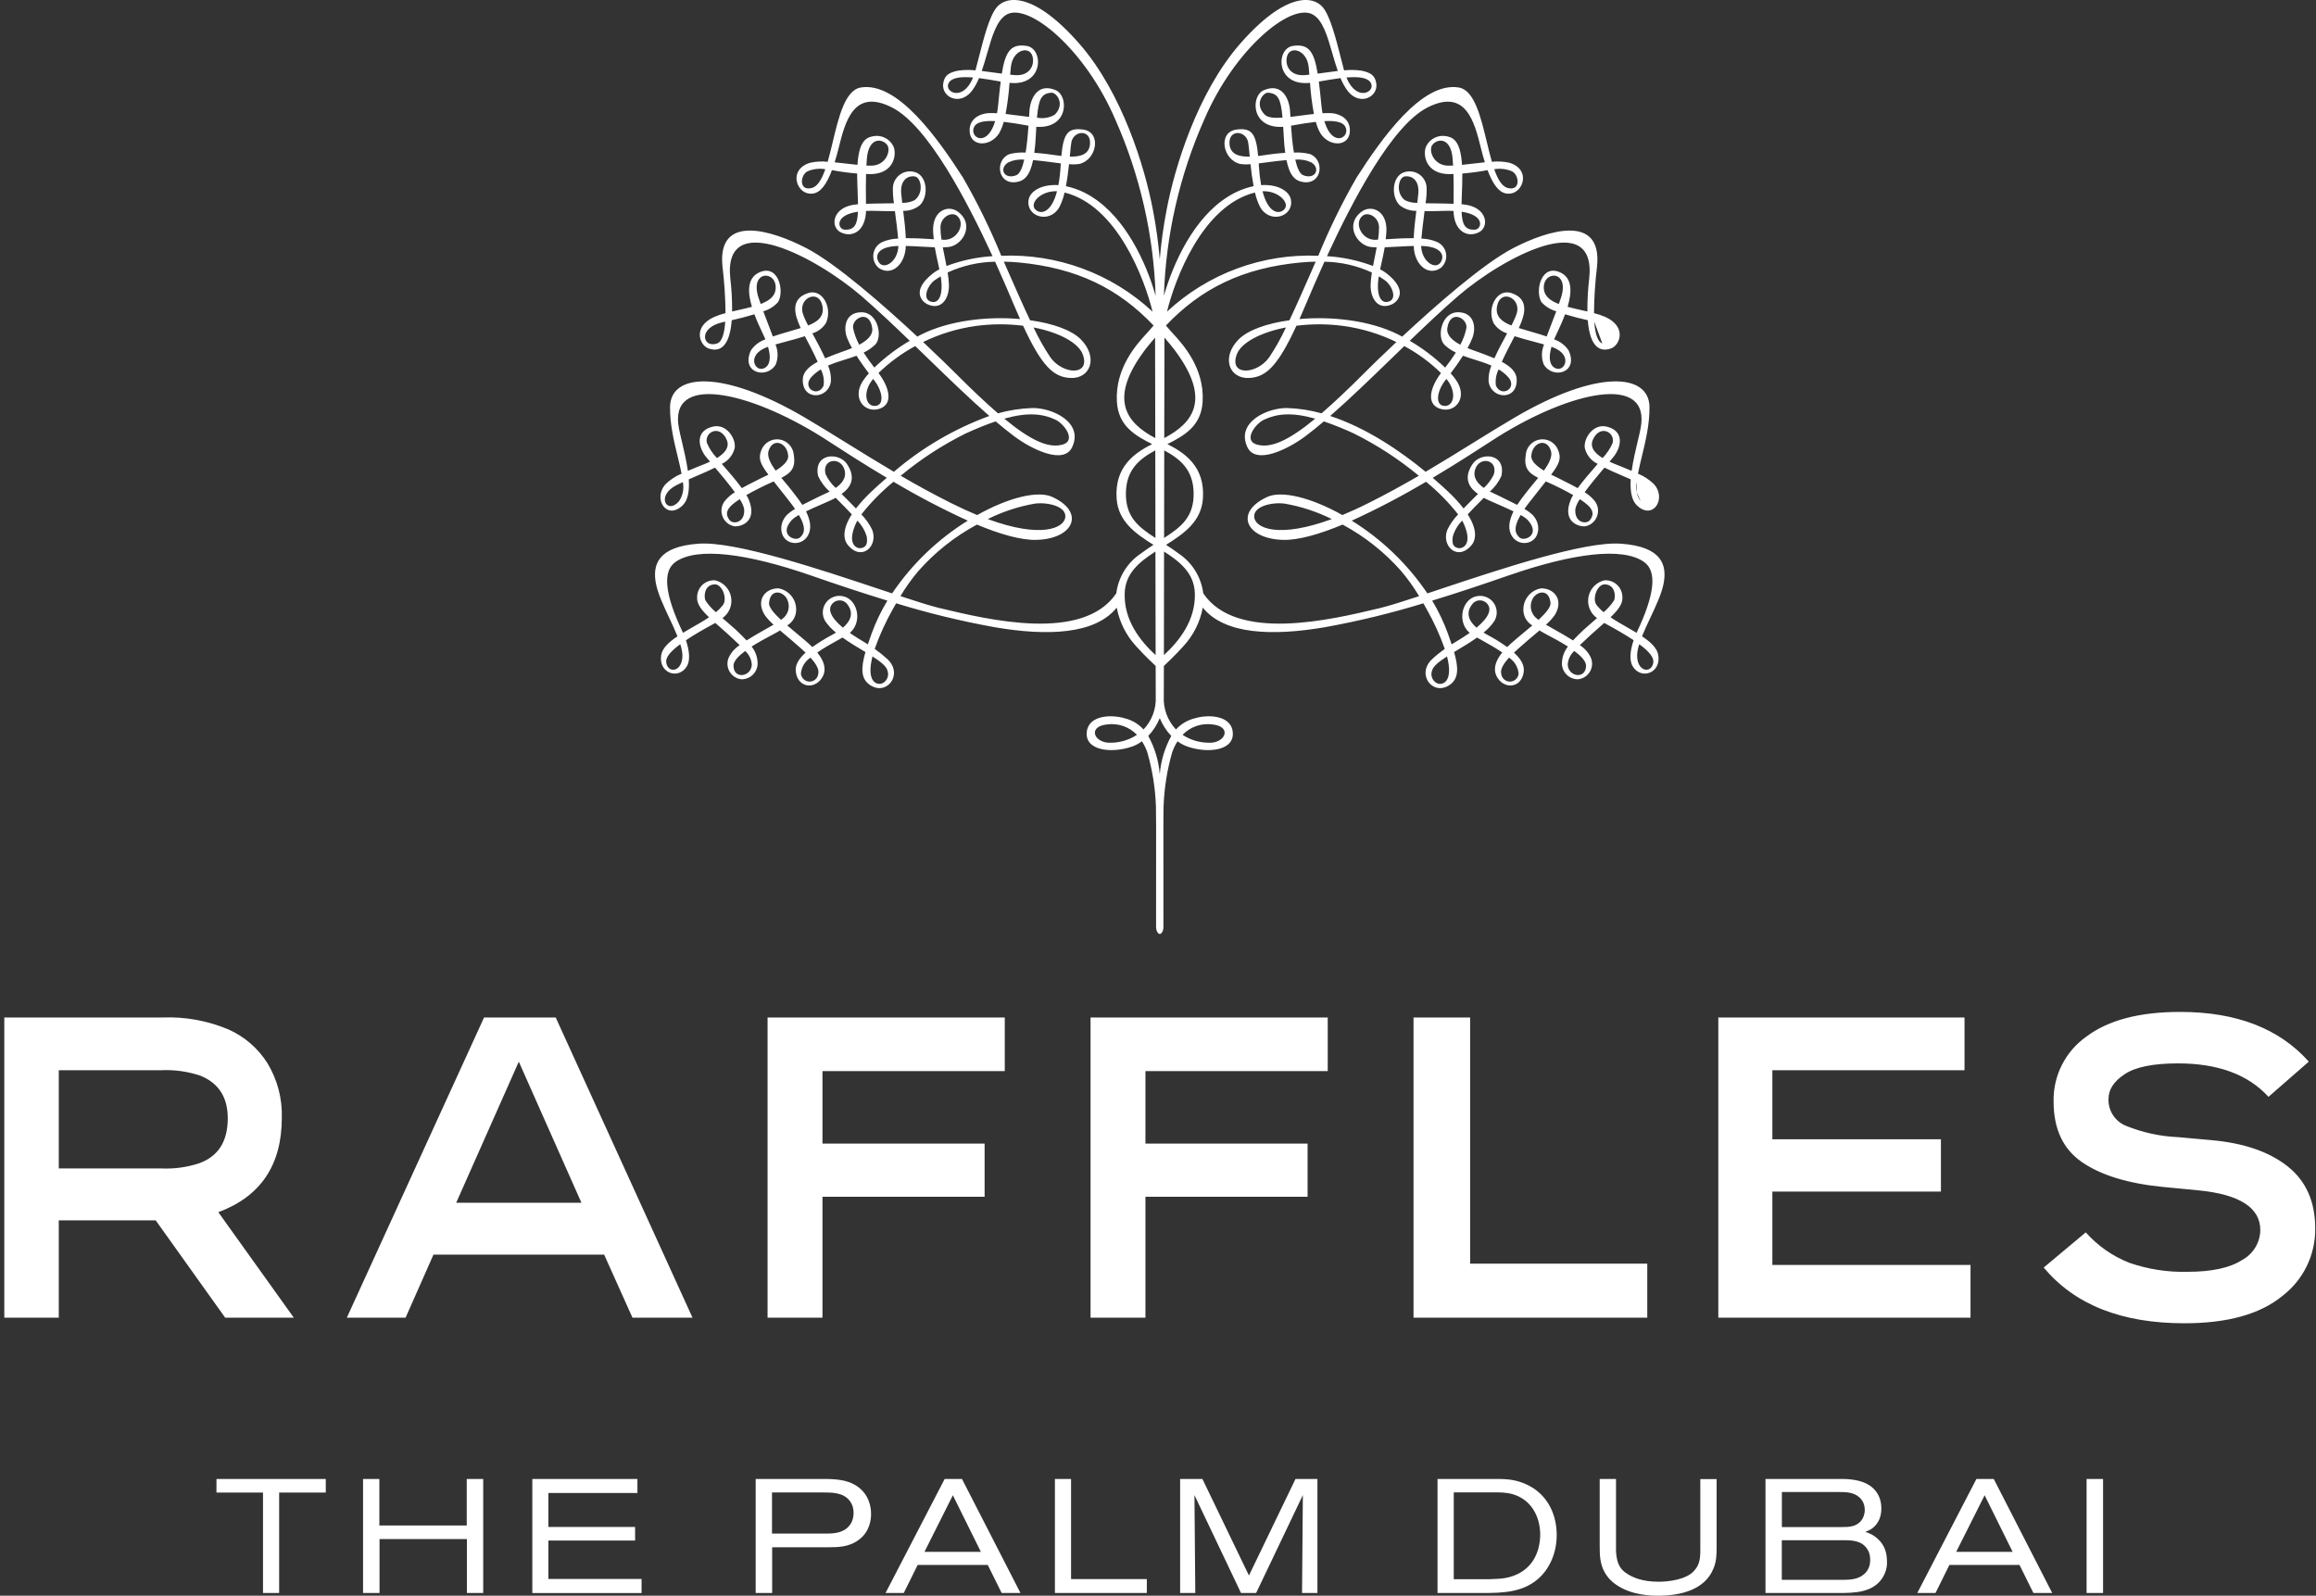 <svg width="119" height="82" viewBox="0 0 119 82" fill="none" xmlns="http://www.w3.org/2000/svg">
<rect x="0" y="0" width="119" height="82" fill="#333333" stroke="none"/>
<g clip-path="url(#clip0_70466_21012)">
<path fill-rule="evenodd" clip-rule="evenodd" d="M73.947 30.291C77.059 29.253 81.392 27.808 83.274 27.938C85.44 28.089 85.649 29.071 85.481 29.976C85.384 30.496 85.086 31.131 84.793 31.754C84.641 32.078 84.49 32.399 84.37 32.698C84.813 32.993 85.15 33.303 85.208 33.677C85.349 34.599 84.314 34.944 83.891 34.241C83.701 33.926 83.765 33.409 83.939 32.9C83.56 32.647 83.067 32.356 82.428 32.012C82.37 32.063 82.311 32.115 82.25 32.168C82.087 32.311 81.917 32.459 81.746 32.617C81.717 32.644 81.689 32.67 81.661 32.696C81.476 32.868 81.315 33.017 81.173 33.154C81.411 33.304 81.603 33.516 81.728 33.769C81.782 33.885 81.808 34.013 81.803 34.141C81.797 34.269 81.762 34.394 81.698 34.506C81.635 34.617 81.545 34.712 81.438 34.782C81.33 34.851 81.207 34.894 81.08 34.906C80.871 34.908 80.67 34.83 80.517 34.688C80.363 34.547 80.27 34.352 80.255 34.143C80.246 33.81 80.355 33.485 80.563 33.225C80.197 32.992 79.8 32.782 79.52 32.633C79.37 32.554 79.254 32.492 79.195 32.455C79.18 32.445 79.167 32.436 79.154 32.427C79.138 32.416 79.122 32.405 79.106 32.393C78.988 32.495 78.867 32.596 78.752 32.693C78.571 32.844 78.404 32.985 78.28 33.1C78.268 33.11 78.255 33.121 78.242 33.132C78.134 33.225 77.965 33.37 77.792 33.536C78.308 34.009 78.329 34.341 78.28 34.6C78.126 35.387 77.236 35.429 76.895 34.743C76.698 34.334 76.879 33.91 77.189 33.531C76.867 33.306 76.501 33.102 76.188 32.928C76.083 32.869 75.983 32.814 75.894 32.762C75.556 33.003 75.184 33.226 74.836 33.434C74.795 33.458 74.754 33.483 74.714 33.507C74.938 34.292 74.965 34.863 74.497 35.189C73.629 35.8 72.738 34.647 73.596 33.862C73.797 33.675 74.011 33.503 74.235 33.345C73.983 32.633 73.669 31.944 73.296 31.288C73.244 31.192 73.19 31.097 73.135 31.003C71.478 31.511 69.793 31.92 68.088 32.229C65.37 32.695 62.913 32.607 61.801 31.224C61.663 31.961 61.322 32.643 60.816 33.195C60.373 33.682 60.007 34.032 59.802 34.222C59.799 35.193 59.798 35.789 59.798 35.789C59.782 36.1 59.829 36.41 59.936 36.702C60.044 36.994 60.21 37.261 60.424 37.486C60.682 37.201 61.021 37.001 61.395 36.911C62.014 36.717 63.231 36.724 63.338 37.595C63.461 38.575 62.081 38.729 61.025 38.369C60.838 38.304 60.663 38.211 60.504 38.093C60.391 38.268 60.3 38.456 60.231 38.653C59.97 39.556 59.821 40.487 59.787 41.427L59.787 41.445C59.78 41.676 59.77 42.037 59.779 47.604C59.781 47.875 59.676 47.977 59.591 48C59.506 47.977 59.4 47.875 59.401 47.604C59.41 42.001 59.4 41.672 59.394 41.441L59.393 41.427C59.359 40.487 59.209 39.556 58.949 38.653C58.88 38.456 58.788 38.269 58.675 38.093C58.517 38.212 58.34 38.305 58.153 38.369C57.101 38.729 55.72 38.575 55.842 37.595C55.948 36.724 57.166 36.717 57.786 36.911C58.16 37 58.499 37.201 58.757 37.486C58.971 37.261 59.137 36.994 59.245 36.702C59.353 36.41 59.4 36.1 59.384 35.789C59.384 35.789 59.382 35.193 59.38 34.222C59.174 34.032 58.807 33.682 58.365 33.195C57.859 32.644 57.518 31.961 57.38 31.224C56.269 32.607 53.809 32.695 51.095 32.229C49.389 31.92 47.704 31.511 46.047 31.003L46.025 31.039C45.977 31.122 45.929 31.205 45.883 31.288C45.511 31.945 45.197 32.633 44.944 33.345C45.169 33.503 45.383 33.676 45.586 33.862C46.446 34.647 45.553 35.8 44.684 35.189C44.215 34.863 44.243 34.292 44.468 33.507C44.438 33.489 44.408 33.471 44.377 33.453C44.02 33.24 43.636 33.01 43.289 32.762C43.207 32.809 43.119 32.858 43.025 32.91C42.704 33.088 42.326 33.299 41.992 33.531C42.302 33.91 42.483 34.335 42.284 34.743C41.947 35.429 41.056 35.387 40.903 34.6C40.853 34.341 40.871 34.009 41.39 33.536C41.227 33.38 41.068 33.243 40.961 33.15C40.939 33.132 40.92 33.115 40.903 33.1C40.782 32.989 40.62 32.853 40.446 32.707C40.326 32.606 40.199 32.5 40.075 32.393L39.986 32.455C39.926 32.493 39.809 32.555 39.657 32.635C39.377 32.783 38.981 32.993 38.619 33.225C38.827 33.485 38.937 33.81 38.927 34.143C38.912 34.352 38.818 34.547 38.664 34.689C38.511 34.831 38.309 34.909 38.1 34.907C37.972 34.894 37.85 34.851 37.743 34.781C37.635 34.711 37.546 34.617 37.483 34.505C37.419 34.394 37.384 34.269 37.378 34.141C37.373 34.013 37.399 33.885 37.453 33.769C37.577 33.517 37.769 33.304 38.007 33.154C37.884 33.035 37.747 32.907 37.592 32.762C37.541 32.716 37.489 32.667 37.435 32.617C37.272 32.467 37.111 32.325 36.955 32.189C36.886 32.129 36.818 32.07 36.752 32.012C36.114 32.357 35.621 32.647 35.244 32.9C35.416 33.409 35.482 33.926 35.291 34.241C34.867 34.944 33.833 34.599 33.971 33.677C34.029 33.303 34.368 32.993 34.81 32.699C34.69 32.398 34.539 32.077 34.387 31.753C34.096 31.13 33.798 30.496 33.7 29.976C33.533 29.071 33.742 28.089 35.907 27.938C37.794 27.808 42.146 29.261 45.258 30.299C45.457 30.366 45.65 30.43 45.838 30.493C46.857 28.986 48.182 27.712 49.726 26.755C48.419 26.158 47.145 25.491 45.909 24.756C45.3 25.254 44.746 25.816 44.259 26.434C44.481 26.663 44.667 26.925 44.809 27.211C45.145 28.022 44.317 28.863 43.587 28.036C43.347 27.766 43.243 27.247 43.767 26.431C43.549 26.195 43.309 25.954 43.078 25.721C43.031 25.674 42.984 25.628 42.938 25.581C42.827 25.65 42.564 25.764 42.254 25.9C41.987 26.016 41.686 26.147 41.415 26.278C41.495 26.438 41.557 26.607 41.599 26.781C41.77 27.56 41.206 28.012 40.676 27.883C40.073 27.736 39.969 26.946 40.426 26.468C40.554 26.347 40.696 26.241 40.85 26.154C40.834 26.132 40.819 26.11 40.804 26.088C40.768 26.036 40.731 25.983 40.687 25.923C40.395 25.543 40.146 25.231 39.935 24.967C39.871 24.886 39.811 24.81 39.754 24.738C39.726 24.751 39.698 24.763 39.67 24.776C39.45 24.875 39.202 24.986 38.928 25.13C38.708 25.241 38.521 25.342 38.352 25.44C38.401 25.522 38.444 25.607 38.481 25.695C38.924 26.806 38.072 27.084 37.721 27.044C37.582 27.016 37.453 26.952 37.347 26.858C37.241 26.765 37.16 26.645 37.114 26.511C37.068 26.377 37.058 26.233 37.084 26.093C37.11 25.954 37.172 25.824 37.264 25.716C37.405 25.55 37.572 25.408 37.759 25.295C37.455 24.878 37.059 24.403 36.742 24.03C36.476 24.165 36.174 24.294 35.859 24.429C35.705 24.495 35.548 24.562 35.39 24.633C35.425 25.192 35.362 25.682 35.089 25.956C34.253 26.781 33.514 25.609 34.212 24.867C34.447 24.643 34.72 24.464 35.02 24.34C34.968 24.069 34.897 23.775 34.821 23.465C34.632 22.689 34.419 21.809 34.428 20.914C34.446 19.182 37.102 18.966 41.338 21.448C42.069 21.877 42.8 22.33 43.551 22.796C44.316 23.269 45.102 23.756 45.93 24.244C47.38 23.002 49.041 22.03 50.834 21.376C49.831 20.5 48.736 19.44 47.637 18.375C47.434 18.178 47.23 17.98 47.027 17.784C46.337 18.156 45.702 18.622 45.139 19.168C45.697 19.907 45.913 20.754 45.205 21C44.476 21.256 43.794 20.534 44.282 19.663C44.387 19.493 44.508 19.333 44.643 19.186C44.449 18.927 44.219 18.608 44.01 18.28C43.811 18.355 43.606 18.419 43.399 18.484C43.111 18.575 42.822 18.666 42.547 18.786C42.654 19.035 42.705 19.304 42.695 19.575C42.595 20.531 41.186 20.621 41.25 19.466C41.272 19.079 41.622 18.802 42.014 18.593C41.809 18.139 41.553 17.65 41.356 17.277C41.056 17.376 40.727 17.463 40.412 17.546C40.215 17.599 40.022 17.65 39.845 17.701C39.985 18.027 39.991 18.395 39.861 18.726C39.405 19.51 38.036 19.164 38.589 17.995C38.769 17.736 39.027 17.541 39.326 17.442C39.315 17.419 39.307 17.398 39.299 17.376C39.295 17.366 39.291 17.355 39.286 17.343C39.257 17.279 39.222 17.203 39.182 17.118C39.06 16.859 38.899 16.517 38.762 16.151C38.377 16.269 37.964 16.373 37.598 16.456C37.48 17.948 36.899 18.09 36.385 17.898C35.958 17.738 35.568 16.798 36.699 16.286C36.887 16.205 37.081 16.14 37.279 16.091C37.271 15.29 37.218 14.489 37.122 13.693C36.841 10.95 39.66 11.832 41.425 12.747C42.958 13.539 45.403 15.688 47.134 17.298C47.166 17.282 47.197 17.265 47.228 17.247C47.263 17.228 47.298 17.209 47.336 17.19C48.789 16.463 50.743 16.247 52.412 16.395C52.351 16.257 52.289 16.116 52.225 15.965C52.179 15.86 52.124 15.731 52.06 15.581C51.843 15.07 51.524 14.319 51.131 13.449C50.288 13.461 49.457 13.65 48.691 14.004C48.729 14.219 48.751 14.435 48.759 14.653C48.767 15.333 48.378 15.971 47.649 15.634C47.426 15.53 46.75 14.974 47.943 14.043C48.044 13.966 48.152 13.898 48.266 13.839C48.242 13.726 48.217 13.611 48.191 13.494C48.136 13.244 48.078 12.984 48.031 12.708C47.815 12.701 47.585 12.688 47.352 12.675C47.076 12.66 46.798 12.644 46.54 12.639C46.539 12.658 46.538 12.678 46.537 12.698C46.536 12.734 46.534 12.77 46.531 12.801C46.432 13.682 45.748 14.195 45.139 13.76C45.039 13.671 44.962 13.559 44.917 13.433C44.871 13.307 44.858 13.172 44.879 13.039C44.899 12.907 44.953 12.782 45.034 12.675C45.116 12.569 45.223 12.485 45.345 12.432C45.599 12.324 45.871 12.266 46.147 12.26C46.117 11.869 46.047 11.344 45.983 10.857L45.982 10.85C45.711 10.855 45.399 10.848 45.031 10.838C44.996 10.837 44.96 10.836 44.924 10.835C44.768 10.832 44.627 10.834 44.495 10.84C44.495 10.849 44.494 10.858 44.494 10.867C44.493 10.911 44.492 10.952 44.489 10.983C44.403 11.931 43.741 12.221 43.184 11.931C42.643 11.648 42.762 10.625 43.988 10.505C44 10.504 44.013 10.503 44.026 10.502C44.046 10.5 44.067 10.498 44.086 10.496C44.084 10.298 44.075 10.078 44.066 9.837C44.061 9.723 44.057 9.604 44.053 9.481C44.043 9.276 44.043 9.091 44.043 8.917C43.608 8.882 43.176 8.824 42.747 8.743C42.321 9.874 41.906 9.983 41.577 9.948C40.895 9.874 40.514 8.686 41.643 8.36C41.934 8.297 42.232 8.282 42.528 8.314C42.618 8 42.7 7.655 42.785 7.304C43.095 6.007 43.424 4.634 44.224 4.497C46.123 4.172 48.212 7.155 49.476 9.12C50.222 10.415 50.88 11.759 51.447 13.143C52.867 13.083 54.286 13.306 55.62 13.799C56.955 14.291 58.178 15.044 59.22 16.014C58.812 14.344 57.401 10.56 54.699 9.894C54.642 10.155 54.552 10.408 54.43 10.646C53.932 11.526 52.69 11.131 52.854 10.253C52.937 9.816 53.532 9.457 54.382 9.513C54.44 9.2 54.477 8.883 54.494 8.565C54.496 8.524 54.499 8.487 54.502 8.451C54.503 8.433 54.505 8.414 54.506 8.396C54.37 8.379 54.228 8.361 54.083 8.342C53.754 8.299 53.408 8.253 53.083 8.226C52.912 9.055 52.617 9.313 52.179 9.362C51.229 9.463 51.117 8.185 51.887 7.912C52.153 7.85 52.426 7.825 52.698 7.84C52.773 7.388 52.817 6.884 52.847 6.459C52.362 6.369 51.939 6.303 51.572 6.261C51.519 6.469 51.439 6.668 51.333 6.855C50.864 7.591 49.769 7.551 49.822 6.638C49.865 5.941 50.598 5.819 50.794 5.813C50.93 5.807 51.078 5.811 51.227 5.819C51.254 5.683 51.273 5.538 51.289 5.375C51.333 4.923 51.373 4.531 51.416 4.193C51.04 4.125 50.659 4.058 50.303 4.014C50.209 4.251 50.084 4.474 49.932 4.678C49.312 5.466 48.355 4.983 48.465 4.285C48.526 3.887 48.735 3.731 49.224 3.631C49.521 3.588 49.822 3.582 50.12 3.616C50.175 3.41 50.232 3.19 50.289 2.966C50.547 1.958 50.831 0.847 51.203 0.387C51.696 -0.226 53.12 -0.429 55.461 2.249C57.666 4.773 58.83 8.618 59.241 10.798C59.402 11.634 59.519 12.479 59.591 13.327C59.662 12.478 59.778 11.634 59.94 10.798C60.35 8.618 61.515 4.773 63.719 2.249C66.061 -0.429 67.486 -0.226 67.98 0.387C68.351 0.849 68.637 1.965 68.895 2.976C68.952 3.197 69.007 3.413 69.061 3.616C69.359 3.582 69.659 3.588 69.955 3.631C70.446 3.731 70.654 3.887 70.716 4.285C70.824 4.983 69.869 5.466 69.249 4.678C69.098 4.473 68.973 4.25 68.878 4.014C68.521 4.058 68.14 4.125 67.764 4.193C67.808 4.531 67.848 4.923 67.892 5.375C67.906 5.524 67.926 5.672 67.954 5.819C68.105 5.811 68.249 5.807 68.387 5.813C68.584 5.819 69.315 5.941 69.359 6.638C69.413 7.551 68.317 7.591 67.848 6.855C67.742 6.669 67.661 6.47 67.609 6.263C67.244 6.303 66.819 6.369 66.334 6.459C66.363 6.883 66.407 7.388 66.483 7.84C66.755 7.825 67.028 7.849 67.293 7.912C68.066 8.185 67.954 9.463 67.002 9.362C66.565 9.313 66.267 9.055 66.101 8.226C65.771 8.253 65.421 8.299 65.089 8.343C64.947 8.361 64.808 8.379 64.675 8.396C64.679 8.452 64.683 8.503 64.686 8.565C64.705 8.883 64.743 9.199 64.799 9.513C65.651 9.457 66.244 9.816 66.328 10.253C66.493 11.131 65.251 11.526 64.751 10.646C64.629 10.408 64.539 10.155 64.483 9.894C61.781 10.56 60.368 14.344 59.963 16.014C61.005 15.044 62.228 14.291 63.563 13.798C64.897 13.305 66.316 13.083 67.736 13.143C68.303 11.76 68.96 10.416 69.706 9.12C70.969 7.155 73.054 4.172 74.96 4.497C75.754 4.634 76.083 6 76.395 7.294C76.48 7.648 76.564 7.997 76.656 8.314C76.951 8.282 77.248 8.298 77.538 8.36C78.669 8.686 78.284 9.874 77.604 9.948C77.275 9.983 76.86 9.874 76.433 8.743C76.004 8.824 75.572 8.883 75.137 8.917C75.139 9.092 75.137 9.276 75.13 9.481C75.126 9.572 75.123 9.66 75.12 9.745C75.109 10.023 75.099 10.274 75.096 10.496C75.114 10.498 75.136 10.5 75.157 10.502C75.169 10.503 75.181 10.504 75.193 10.505C76.42 10.625 76.54 11.648 75.999 11.931C75.44 12.221 74.778 11.931 74.692 10.983C74.689 10.957 74.689 10.924 74.688 10.888C74.687 10.872 74.687 10.856 74.686 10.84C74.555 10.834 74.413 10.832 74.257 10.835L74.17 10.838C73.793 10.847 73.474 10.856 73.196 10.85C73.185 10.941 73.173 11.034 73.162 11.127C73.11 11.532 73.059 11.941 73.034 12.26C73.309 12.267 73.581 12.325 73.834 12.432C73.957 12.485 74.064 12.569 74.146 12.675C74.228 12.781 74.281 12.906 74.302 13.039C74.323 13.172 74.309 13.307 74.263 13.433C74.218 13.559 74.141 13.672 74.04 13.76C73.432 14.195 72.749 13.682 72.65 12.801C72.644 12.747 72.642 12.693 72.642 12.639C72.383 12.644 72.103 12.66 71.826 12.675C71.594 12.688 71.364 12.701 71.149 12.708C71.101 12.993 71.041 13.261 70.984 13.518C70.96 13.627 70.936 13.733 70.913 13.839C71.028 13.897 71.136 13.965 71.239 14.043C72.43 14.974 71.755 15.53 71.532 15.634C70.804 15.971 70.415 15.333 70.424 14.653C70.43 14.435 70.452 14.218 70.49 14.004C69.725 13.65 68.894 13.461 68.052 13.449C67.655 14.325 67.333 15.081 67.116 15.591C67.054 15.737 67.001 15.862 66.956 15.965C66.905 16.088 66.853 16.204 66.803 16.318C66.791 16.344 66.78 16.37 66.769 16.395C68.439 16.247 70.392 16.464 71.845 17.19C71.884 17.21 71.921 17.23 71.958 17.25C71.987 17.267 72.017 17.283 72.046 17.298C73.78 15.688 76.223 13.539 77.757 12.747C79.52 11.832 82.339 10.95 82.059 13.693C81.962 14.489 81.91 15.29 81.902 16.091C82.1 16.14 82.294 16.205 82.482 16.286C83.612 16.798 83.224 17.738 82.795 17.898C82.284 18.09 81.702 17.948 81.582 16.456C81.216 16.373 80.803 16.269 80.417 16.151C80.282 16.512 80.125 16.849 80.005 17.107C79.963 17.196 79.926 17.276 79.896 17.343C79.887 17.363 79.88 17.382 79.873 17.4C79.867 17.414 79.862 17.427 79.856 17.442C80.154 17.542 80.412 17.736 80.591 17.995C81.145 19.164 79.777 19.51 79.32 18.726C79.19 18.395 79.197 18.027 79.337 17.701C79.16 17.65 78.968 17.599 78.771 17.547C78.455 17.463 78.126 17.376 77.824 17.277L77.795 17.331C77.603 17.698 77.361 18.16 77.165 18.593C77.558 18.802 77.907 19.079 77.929 19.466C77.995 20.621 76.588 20.531 76.484 19.575C76.476 19.304 76.527 19.035 76.632 18.786C76.359 18.666 76.069 18.575 75.781 18.484C75.575 18.419 75.37 18.355 75.172 18.28C74.962 18.608 74.733 18.927 74.537 19.186C74.674 19.331 74.796 19.491 74.899 19.663C75.388 20.534 74.705 21.256 73.977 21C73.268 20.754 73.485 19.907 74.04 19.17C73.479 18.622 72.844 18.155 72.154 17.784C71.968 17.964 71.782 18.144 71.596 18.325C70.481 19.406 69.366 20.487 68.347 21.376C70.216 21.986 71.968 23.188 73.251 24.244C74.079 23.756 74.864 23.27 75.628 22.796C76.379 22.33 77.11 21.877 77.841 21.448C82.079 18.966 84.735 19.182 84.753 20.914C84.762 21.806 84.549 22.684 84.361 23.459C84.285 23.771 84.214 24.067 84.162 24.34C84.462 24.464 84.736 24.642 84.971 24.867C85.665 25.609 84.927 26.781 84.092 25.956C83.819 25.682 83.757 25.192 83.789 24.633C83.626 24.56 83.463 24.49 83.303 24.421C82.995 24.289 82.7 24.162 82.44 24.03C82.123 24.403 81.726 24.878 81.421 25.295C81.608 25.407 81.775 25.549 81.916 25.716C82.008 25.824 82.07 25.954 82.097 26.093C82.123 26.233 82.113 26.376 82.067 26.51C82.021 26.645 81.941 26.764 81.835 26.858C81.728 26.952 81.6 27.016 81.461 27.044C81.109 27.084 80.255 26.806 80.702 25.695C80.737 25.606 80.78 25.521 80.831 25.44C80.659 25.342 80.474 25.242 80.255 25.13C79.972 24.981 79.714 24.867 79.486 24.765C79.466 24.756 79.446 24.747 79.426 24.739C79.358 24.824 79.286 24.916 79.208 25.014C79.006 25.267 78.769 25.566 78.494 25.923C78.457 25.971 78.427 26.015 78.397 26.057C78.375 26.09 78.352 26.122 78.329 26.155C78.483 26.241 78.626 26.346 78.755 26.468C79.212 26.947 79.108 27.736 78.505 27.883C77.976 28.012 77.412 27.56 77.582 26.781C77.624 26.606 77.686 26.438 77.767 26.278C77.497 26.148 77.196 26.017 76.93 25.901C76.618 25.765 76.354 25.65 76.242 25.581C76.198 25.626 76.154 25.67 76.109 25.715C75.875 25.949 75.633 26.192 75.413 26.432C75.936 27.247 75.833 27.766 75.593 28.036C74.864 28.863 74.036 28.022 74.372 27.211C74.514 26.925 74.699 26.663 74.92 26.434C74.435 25.815 73.881 25.253 73.271 24.757C72.036 25.491 70.762 26.158 69.455 26.755C70.999 27.713 72.323 28.986 73.342 30.493C73.537 30.428 73.739 30.36 73.947 30.291ZM74.65 27.56C74.588 27.94 74.672 28.121 74.934 28.166C75.179 28.21 75.702 27.948 75.179 26.844C75.163 26.813 75.146 26.782 75.127 26.754C74.905 26.979 74.741 27.256 74.65 27.56ZM76.758 24.377C76.975 23.604 76.026 23.435 75.8 24.107C75.659 24.532 75.916 24.846 76.242 25.073C76.457 24.875 76.632 24.639 76.758 24.377ZM78.084 27.628C78.331 27.84 79.189 27.482 78.494 26.718C78.385 26.617 78.263 26.532 78.131 26.466C77.715 27.176 77.881 27.453 78.084 27.628ZM78.681 23.429C78.663 23.702 78.978 23.97 79.327 24.183C79.593 23.816 79.779 23.456 79.69 23.168C79.475 22.47 78.725 22.736 78.681 23.429ZM80.946 26.143C80.872 26.852 81.511 26.98 81.704 26.715C81.961 26.36 81.829 26.072 81.175 25.652C81.068 25.799 80.99 25.966 80.946 26.143ZM81.842 22.602C81.672 22.996 81.967 23.307 82.345 23.537C82.563 23.31 82.739 23.045 82.863 22.756C82.991 22.19 82.187 21.797 81.842 22.602ZM84.296 25.762C84.197 25.62 84.129 25.458 84.095 25.288L84.296 25.762ZM84.095 25.288C84.06 25.118 84.062 24.942 84.098 24.773L84.095 25.288ZM84.098 24.773C84.117 24.782 84.136 24.791 84.155 24.8L84.098 24.773ZM84.155 24.8C84.246 24.844 84.337 24.887 84.426 24.933L84.155 24.8ZM84.296 22.017C84.846 19.172 80.712 20.094 76.942 22.461C76.847 22.521 76.695 22.62 76.496 22.749C75.889 23.143 74.844 23.821 73.616 24.553C73.918 24.812 74.191 25.057 74.419 25.275C74.702 25.539 74.963 25.824 75.201 26.129C75.443 25.878 75.7 25.622 75.941 25.383C75.571 25.12 75.123 24.641 75.668 23.838C76.083 23.224 77.386 23.278 77.146 24.454C77.008 24.763 76.806 25.037 76.552 25.26C76.676 25.324 76.794 25.377 76.892 25.421C76.972 25.457 77.038 25.487 77.081 25.511C77.148 25.546 77.256 25.599 77.388 25.663C77.553 25.743 77.755 25.841 77.956 25.945C78.09 25.735 78.237 25.547 78.366 25.38C78.411 25.322 78.454 25.267 78.494 25.214C78.608 25.068 78.739 24.911 78.873 24.75C78.926 24.686 78.98 24.621 79.034 24.556C78.531 24.302 78.29 24.044 78.396 23.376C78.41 23.18 78.49 22.995 78.623 22.852C78.756 22.708 78.933 22.614 79.127 22.584C79.32 22.555 79.517 22.593 79.687 22.691C79.856 22.789 79.987 22.942 80.058 23.125C80.236 23.549 80.129 23.822 79.7 24.392C79.814 24.45 79.919 24.5 80.003 24.539C80.076 24.573 80.133 24.6 80.166 24.619C80.237 24.655 80.311 24.692 80.385 24.73C80.609 24.843 80.844 24.961 81.064 25.084C81.327 24.724 81.67 24.327 81.99 23.958C82.024 23.918 82.059 23.878 82.093 23.838C81.927 23.76 81.781 23.646 81.666 23.504C81.551 23.361 81.47 23.194 81.428 23.016C81.363 22.506 81.872 21.777 82.524 21.917C83.364 22.094 83.383 22.799 82.96 23.408C82.932 23.446 82.867 23.525 82.778 23.631C82.754 23.66 82.728 23.692 82.7 23.726C82.892 23.814 83.076 23.886 83.206 23.936C83.255 23.955 83.297 23.971 83.329 23.985C83.41 24.02 83.499 24.056 83.593 24.095C83.672 24.128 83.754 24.161 83.838 24.197C83.909 23.679 84.038 23.138 84.147 22.68C84.207 22.429 84.261 22.202 84.296 22.017ZM82.33 17.648C82.073 17.556 81.957 17.104 81.916 16.53L82.33 17.648ZM81.916 16.53C81.961 16.538 82.004 16.548 82.047 16.558L81.916 16.53ZM74.247 19.564C73.841 20.086 73.715 20.826 74.214 20.86C74.628 20.888 74.842 20.344 74.485 19.706C74.436 19.623 74.38 19.545 74.319 19.472C74.294 19.502 74.266 19.537 74.247 19.564ZM75.034 17.715C75.177 17.451 75.281 17.168 75.343 16.874C75.441 16.371 74.517 15.853 74.367 16.852C74.311 17.222 74.631 17.502 75.034 17.715ZM76.863 19.816C77.143 20.452 77.995 19.946 77.496 19.38C77.353 19.224 77.187 19.09 77.004 18.982C76.872 19.238 76.823 19.53 76.863 19.816ZM77.657 16.726C77.771 16.52 77.866 16.303 77.941 16.08C78.148 15.284 77.081 14.832 76.919 15.742C76.825 16.269 77.175 16.536 77.657 16.726ZM79.918 18.921C80.357 19.128 80.776 18.368 79.994 17.942C79.904 17.895 79.812 17.855 79.718 17.82C79.549 18.399 79.623 18.782 79.918 18.921ZM80.148 15.469C80.169 15.408 80.191 15.347 80.211 15.284C80.674 13.841 79.212 13.89 79.33 14.882C79.375 15.242 79.678 15.462 80.095 15.622C80.112 15.57 80.13 15.52 80.148 15.469ZM81.656 14.316C82.055 10.655 77.224 13.22 74.902 15.228C74.12 15.906 73.284 16.696 72.435 17.512C73.096 17.896 73.707 18.359 74.255 18.891C74.451 18.642 74.634 18.384 74.804 18.117C74.587 18.016 74.388 17.88 74.215 17.714C73.815 17.31 74.055 16.034 74.931 16.045C75.755 16.059 75.855 16.831 75.658 17.354C75.586 17.538 75.501 17.716 75.404 17.887C75.599 17.968 75.794 18.036 75.962 18.095C76.092 18.141 76.205 18.18 76.288 18.215L76.325 18.229C76.454 18.278 76.614 18.339 76.785 18.412C76.964 18.008 77.195 17.583 77.404 17.195L77.439 17.131C77.147 17.042 76.897 16.85 76.735 16.591C76.394 15.813 76.923 14.827 77.647 15.056C78.613 15.36 78.331 16.21 78.071 16.786C78.061 16.811 78.05 16.834 78.037 16.857C78.125 16.884 78.215 16.91 78.304 16.936C78.408 16.966 78.512 16.996 78.613 17.028C78.659 17.042 78.712 17.057 78.769 17.073C78.964 17.13 79.216 17.202 79.471 17.29C79.541 17.097 79.622 16.889 79.708 16.667C79.79 16.456 79.876 16.232 79.964 15.996C79.669 15.915 79.404 15.751 79.2 15.523C78.852 14.935 79.204 13.507 80.211 14.02C80.804 14.324 80.76 15.047 80.546 15.766C80.782 15.832 81.033 15.888 81.282 15.943C81.376 15.964 81.47 15.984 81.563 16.006C81.559 15.441 81.59 14.877 81.656 14.316ZM75.8 11.8C75.271 11.842 75.123 11.523 75.099 10.879C76.342 11.063 76.121 11.775 75.8 11.8ZM77.484 9.664C78.157 9.827 78.062 8.963 77.669 8.795C77.386 8.68 77.077 8.645 76.776 8.696C76.957 9.213 77.173 9.592 77.484 9.664ZM71.4 15.481C71.781 15.319 71.519 14.664 71.171 14.413C71.086 14.352 70.979 14.278 70.85 14.2C70.847 14.22 70.843 14.24 70.838 14.261C70.833 14.286 70.827 14.312 70.824 14.338C70.716 15.207 70.968 15.663 71.4 15.481ZM70.022 11.08C69.545 11.447 69.966 12.341 70.662 12.322C70.689 12.322 70.72 12.32 70.751 12.319C70.769 12.317 70.788 12.316 70.805 12.316C70.841 12.102 70.858 11.886 70.857 11.669C70.844 11.156 70.303 10.865 70.022 11.08ZM72.182 10.285C72.382 10.383 72.602 10.431 72.824 10.424C72.849 10.231 72.868 10.053 72.879 9.916C72.926 9.203 72.488 9.012 72.174 9.067C71.857 9.12 71.694 9.906 72.182 10.285ZM74.094 13.324C74.162 13.098 74.04 12.78 73.409 12.671C73.281 12.652 73.15 12.641 73.02 12.639C73.048 13.52 73.904 13.981 74.094 13.324ZM76.094 7.616C75.755 6.256 75.322 4.515 73.34 5.527C71.506 6.465 69.485 10.336 68.183 13.163C68.992 13.213 69.789 13.383 70.548 13.669C70.575 13.525 70.605 13.379 70.634 13.233C70.67 13.058 70.705 12.883 70.736 12.713C70.626 12.71 70.525 12.703 70.434 12.693C69.717 12.606 69.07 11.533 69.966 10.873C70.456 10.514 71.259 10.809 71.238 11.844C71.235 11.959 71.224 12.064 71.213 12.167C71.209 12.21 71.204 12.252 71.201 12.295L71.205 12.295C71.641 12.267 72.158 12.234 72.638 12.24C72.656 11.8 72.715 11.292 72.773 10.834C72.46 10.842 72.154 10.738 71.911 10.541C71.438 10.066 71.532 8.959 72.237 8.827C72.359 8.799 72.487 8.799 72.61 8.825C72.733 8.851 72.85 8.904 72.951 8.98C73.052 9.055 73.135 9.151 73.196 9.262C73.257 9.373 73.293 9.495 73.302 9.621C73.311 9.897 73.293 10.173 73.248 10.445C73.391 10.448 73.542 10.45 73.697 10.451C74.019 10.455 74.359 10.459 74.686 10.473C74.687 10.388 74.688 10.296 74.689 10.2C74.692 9.839 74.695 9.402 74.682 8.939C74.661 8.94 74.641 8.941 74.621 8.943C74.588 8.945 74.555 8.948 74.517 8.948C73.237 8.971 73.086 7.921 73.282 7.51C73.379 7.315 73.54 7.16 73.737 7.069C73.934 6.978 74.156 6.957 74.367 7.009C74.731 7.086 75.049 7.337 75.121 8.471C75.29 8.454 75.468 8.433 75.648 8.412C75.862 8.386 76.081 8.36 76.295 8.34C76.233 8.139 76.168 7.914 76.105 7.661L76.094 7.616ZM74.367 8.512C74.453 8.516 74.555 8.514 74.662 8.51C74.656 8.385 74.65 8.263 74.637 8.141C74.54 7.009 73.817 7.119 73.585 7.465C73.409 7.727 73.633 8.469 74.367 8.512ZM65.936 10.807C65.647 11.024 65.146 10.888 64.871 9.829C65.713 9.786 66.362 10.493 65.936 10.807ZM66.956 9.002C67.576 9.252 67.876 8.667 67.383 8.348C67.124 8.227 66.838 8.177 66.553 8.203C66.647 8.614 66.775 8.927 66.956 9.002ZM69.175 6.681C69.221 7.143 68.424 7.495 68.048 6.224C68.74 6.187 69.135 6.304 69.175 6.681ZM70.424 4.241C70.724 4.704 69.709 5.283 69.183 3.983C69.773 3.935 70.25 3.973 70.424 4.241ZM49.998 3.983C49.409 3.935 48.931 3.973 48.759 4.241C48.457 4.704 49.471 5.283 49.998 3.983ZM51.133 6.224C50.441 6.187 50.046 6.306 50.008 6.681C49.96 7.143 50.755 7.495 51.133 6.224ZM51.8 8.348C51.302 8.667 51.605 9.252 52.225 9.002C52.404 8.927 52.534 8.614 52.627 8.203C52.343 8.177 52.058 8.227 51.8 8.348ZM54.311 9.829C53.465 9.786 52.819 10.493 53.245 10.807C53.533 11.024 54.034 10.888 54.311 9.829ZM41.51 8.795C41.118 8.963 41.025 9.827 41.696 9.664C42.008 9.592 42.225 9.213 42.406 8.696C42.104 8.645 41.794 8.68 41.51 8.795ZM44.082 10.879C42.839 11.063 43.06 11.775 43.381 11.8C43.91 11.842 44.058 11.523 44.082 10.879ZM45.772 12.671C45.139 12.78 45.02 13.098 45.086 13.324C45.277 13.981 46.133 13.52 46.162 12.64C46.032 12.641 45.901 12.652 45.772 12.671ZM47.009 9.067C46.694 9.012 46.256 9.203 46.303 9.916C46.314 10.053 46.332 10.231 46.357 10.424C46.579 10.431 46.799 10.383 46.999 10.285C47.487 9.906 47.324 9.12 47.009 9.067ZM48.009 14.413C47.663 14.664 47.401 15.319 47.781 15.482C48.214 15.663 48.465 15.207 48.355 14.338C48.352 14.302 48.345 14.268 48.338 14.234C48.336 14.223 48.334 14.211 48.332 14.2C48.202 14.278 48.094 14.353 48.009 14.413ZM49.161 11.08C48.877 10.865 48.337 11.156 48.323 11.669C48.322 11.886 48.34 12.102 48.376 12.316C48.393 12.316 48.41 12.317 48.428 12.318C48.46 12.32 48.491 12.322 48.519 12.322C49.212 12.341 49.638 11.447 49.161 11.08ZM48.547 13.238C48.576 13.382 48.605 13.527 48.633 13.669C49.392 13.383 50.19 13.213 50.999 13.163C49.696 10.336 47.676 6.465 45.841 5.527C43.859 4.515 43.427 6.254 43.089 7.614L43.078 7.661C43.013 7.914 42.95 8.139 42.886 8.34C43.099 8.361 43.317 8.386 43.531 8.412C43.712 8.433 43.889 8.454 44.058 8.471C44.131 7.337 44.449 7.086 44.815 7.01C45.026 6.957 45.248 6.978 45.445 7.069C45.643 7.16 45.803 7.315 45.901 7.51C46.096 7.921 45.945 8.971 44.663 8.948C44.625 8.948 44.592 8.945 44.558 8.943C44.539 8.941 44.519 8.94 44.499 8.939C44.486 9.398 44.49 9.83 44.493 10.189C44.494 10.29 44.495 10.385 44.495 10.473C44.822 10.46 45.161 10.456 45.483 10.452C45.638 10.45 45.789 10.448 45.932 10.445C45.89 10.173 45.872 9.897 45.879 9.622C45.888 9.496 45.925 9.373 45.985 9.263C46.046 9.152 46.13 9.056 46.231 8.98C46.332 8.905 46.448 8.852 46.571 8.826C46.694 8.799 46.822 8.8 46.944 8.827C47.649 8.959 47.742 10.066 47.27 10.541C47.027 10.739 46.721 10.843 46.408 10.834C46.465 11.292 46.525 11.8 46.542 12.24C47.023 12.234 47.536 12.267 47.972 12.294L47.982 12.295C47.979 12.265 47.976 12.236 47.972 12.206C47.959 12.09 47.946 11.974 47.943 11.844C47.921 10.809 48.724 10.514 49.212 10.874C50.11 11.533 49.464 12.606 48.746 12.693C48.657 12.703 48.555 12.71 48.443 12.713C48.475 12.885 48.511 13.061 48.547 13.238ZM44.542 8.141C44.532 8.263 44.525 8.385 44.518 8.51C44.625 8.514 44.729 8.516 44.815 8.512C45.546 8.469 45.772 7.727 45.596 7.465C45.363 7.119 44.642 7.009 44.542 8.141ZM37.133 16.558C35.831 16.843 36.106 17.916 36.851 17.648C37.108 17.556 37.225 17.104 37.264 16.53C37.219 16.538 37.176 16.548 37.133 16.558ZM39.85 14.882C39.969 13.89 38.508 13.841 38.969 15.284C39.008 15.401 39.046 15.51 39.086 15.622C39.502 15.462 39.806 15.242 39.85 14.882ZM39.187 17.942C38.405 18.368 38.824 19.128 39.265 18.921C39.559 18.782 39.632 18.399 39.462 17.82C39.368 17.855 39.276 17.896 39.187 17.942ZM42.262 15.742C42.098 14.832 41.034 15.284 41.24 16.08C41.314 16.304 41.409 16.521 41.525 16.726C42.007 16.536 42.356 16.269 42.262 15.742ZM41.685 19.38C41.186 19.946 42.039 20.452 42.316 19.816C42.359 19.53 42.31 19.238 42.174 18.982C41.993 19.09 41.828 19.224 41.685 19.38ZM44.815 16.852C44.663 15.853 43.739 16.371 43.836 16.874C43.9 17.168 44.005 17.451 44.147 17.715C44.55 17.502 44.868 17.222 44.815 16.852ZM44.695 19.706C44.337 20.344 44.553 20.888 44.967 20.86C45.466 20.826 45.339 20.086 44.934 19.564C44.914 19.537 44.887 19.502 44.864 19.472C44.802 19.546 44.745 19.624 44.695 19.706ZM44.376 18.117C44.561 18.41 44.758 18.672 44.924 18.889C45.474 18.36 46.085 17.898 46.744 17.512C45.898 16.696 45.063 15.906 44.278 15.228C41.956 13.22 37.126 10.655 37.525 14.316C37.591 14.877 37.622 15.441 37.617 16.006C37.714 15.984 37.811 15.962 37.909 15.94C38.154 15.886 38.402 15.831 38.635 15.767C38.419 15.048 38.377 14.324 38.969 14.02C39.976 13.507 40.327 14.936 39.979 15.523C39.776 15.751 39.512 15.915 39.218 15.996C39.301 16.217 39.382 16.428 39.459 16.628C39.551 16.865 39.636 17.085 39.71 17.291C39.966 17.201 40.219 17.129 40.414 17.072C40.47 17.056 40.521 17.041 40.566 17.028C40.665 16.997 40.765 16.968 40.865 16.939C40.958 16.913 41.05 16.886 41.143 16.857C41.138 16.848 41.134 16.838 41.129 16.829C41.122 16.814 41.115 16.799 41.11 16.786C40.85 16.21 40.566 15.36 41.533 15.056C42.258 14.828 42.787 15.814 42.445 16.591C42.283 16.851 42.033 17.043 41.741 17.131L41.766 17.177C41.979 17.569 42.213 18.002 42.397 18.412C42.547 18.347 42.692 18.291 42.812 18.246C42.84 18.235 42.866 18.225 42.891 18.215C42.974 18.181 43.086 18.142 43.214 18.097C43.383 18.038 43.58 17.969 43.777 17.888C43.679 17.716 43.594 17.538 43.521 17.354C43.326 16.831 43.425 16.059 44.249 16.046C45.123 16.034 45.367 17.311 44.966 17.714C44.793 17.88 44.593 18.017 44.376 18.117ZM34.754 24.933C33.678 25.482 34.276 26.469 34.885 25.762C34.983 25.619 35.051 25.458 35.086 25.288C35.12 25.118 35.12 24.943 35.086 24.773C34.973 24.825 34.864 24.878 34.754 24.933ZM37.341 22.602C36.993 21.797 36.19 22.19 36.32 22.756C36.443 23.047 36.618 23.312 36.838 23.539C37.213 23.307 37.511 22.996 37.341 22.602ZM38.005 25.652C37.353 26.072 37.219 26.36 37.477 26.715C37.671 26.98 38.309 26.852 38.233 26.143C38.191 25.966 38.113 25.799 38.005 25.652ZM40.499 23.429C40.454 22.736 39.704 22.47 39.491 23.168C39.402 23.456 39.587 23.816 39.855 24.183C40.201 23.97 40.516 23.702 40.499 23.429ZM40.687 26.718C39.991 27.482 40.85 27.84 41.097 27.628C41.3 27.453 41.466 27.176 41.051 26.466C40.918 26.532 40.795 26.616 40.687 26.718ZM42.424 24.377C42.55 24.64 42.724 24.876 42.939 25.073C43.267 24.846 43.523 24.532 43.381 24.107C43.156 23.435 42.206 23.604 42.424 24.377ZM44.247 28.166C44.507 28.121 44.593 27.94 44.532 27.56C44.439 27.257 44.275 26.981 44.054 26.754C44.035 26.782 44.018 26.812 44.004 26.844C43.48 27.948 44 28.21 44.247 28.166ZM43.98 26.129C44.219 25.825 44.48 25.54 44.761 25.275C44.989 25.057 45.263 24.811 45.565 24.552C44.343 23.824 43.302 23.149 42.694 22.754C42.491 22.622 42.336 22.522 42.239 22.461C38.468 20.094 34.333 19.172 34.886 22.017C34.921 22.201 34.974 22.425 35.033 22.674C35.142 23.134 35.271 23.677 35.344 24.197C35.423 24.163 35.501 24.131 35.577 24.1C35.674 24.059 35.767 24.021 35.851 23.985C35.881 23.972 35.921 23.957 35.967 23.939C36.098 23.889 36.286 23.816 36.482 23.725C36.352 23.572 36.256 23.456 36.221 23.408C35.799 22.799 35.818 22.094 36.656 21.917C37.312 21.777 37.817 22.506 37.752 23.016C37.711 23.194 37.629 23.361 37.514 23.503C37.399 23.646 37.254 23.76 37.088 23.838C37.123 23.878 37.158 23.919 37.194 23.96C37.513 24.329 37.856 24.724 38.116 25.084C38.335 24.962 38.567 24.845 38.788 24.733C38.865 24.694 38.941 24.656 39.014 24.619C39.047 24.601 39.102 24.575 39.171 24.542C39.257 24.502 39.365 24.451 39.481 24.392C39.054 23.822 38.948 23.549 39.122 23.124C39.193 22.942 39.324 22.789 39.494 22.691C39.663 22.593 39.861 22.555 40.054 22.584C40.247 22.614 40.425 22.708 40.558 22.852C40.691 22.995 40.771 23.18 40.786 23.375C40.893 24.044 40.648 24.302 40.147 24.556C40.197 24.617 40.248 24.678 40.299 24.739C40.437 24.904 40.571 25.064 40.687 25.214C40.73 25.271 40.776 25.33 40.825 25.393C40.952 25.556 41.095 25.74 41.226 25.945C41.426 25.841 41.627 25.743 41.792 25.663C41.923 25.599 42.032 25.546 42.098 25.511C42.139 25.488 42.202 25.46 42.277 25.427C42.377 25.382 42.5 25.326 42.627 25.26C42.375 25.037 42.172 24.762 42.033 24.454C41.795 23.278 43.096 23.224 43.515 23.838C44.058 24.641 43.609 25.12 43.242 25.383C43.483 25.622 43.739 25.878 43.98 26.129ZM34.952 33.104C34.392 33.515 34.191 33.814 34.234 34.058C34.329 34.627 35.071 34.539 35.065 33.67C35.054 33.477 35.016 33.286 34.952 33.104ZM36.242 30.845C36.391 31.077 36.574 31.284 36.786 31.459C36.918 31.352 37.037 31.232 37.142 31.099C37.394 30.767 37.102 30.011 36.722 30.029C36.184 30.05 36.164 30.634 36.242 30.845ZM37.688 34.217C37.7 34.927 38.609 34.779 38.629 34.152C38.61 33.884 38.489 33.633 38.289 33.453C37.944 33.708 37.683 33.977 37.688 34.217ZM40.146 31.838C40.153 31.834 40.16 31.829 40.166 31.825C40.329 31.717 40.447 31.555 40.499 31.367C40.551 31.178 40.533 30.978 40.448 30.802C40.249 30.378 39.586 30.221 39.514 30.985C39.494 31.193 39.76 31.51 40.127 31.852C40.133 31.848 40.139 31.843 40.146 31.838ZM41.898 34.91C41.981 34.835 42.033 34.732 42.045 34.621C42.104 34.384 41.901 34.077 41.645 33.794C41.506 33.884 41.389 34.005 41.303 34.148C41.217 34.291 41.165 34.451 41.151 34.617C41.161 34.728 41.213 34.832 41.295 34.907C41.377 34.983 41.485 35.025 41.596 35.025C41.708 35.026 41.815 34.985 41.898 34.91ZM42.839 30.954C42.463 31.256 42.675 31.724 43.309 32.254C43.925 31.729 43.729 31.279 43.511 31.019C43.428 30.924 43.312 30.865 43.188 30.853C43.063 30.841 42.938 30.877 42.839 30.954ZM45.597 34.833C45.645 34.709 45.644 34.572 45.596 34.449C45.538 34.228 45.232 33.992 44.83 33.733C44.491 35.055 45.063 35.227 45.337 35.114C45.456 35.057 45.548 34.956 45.597 34.833ZM44.592 33.112C44.651 32.937 44.713 32.756 44.782 32.565C44.997 31.973 45.269 31.404 45.595 30.865C44.259 30.457 42.939 30.014 41.665 29.571C38.36 28.428 35.816 28.101 34.712 28.875C34.013 29.362 34.179 30.583 35.059 32.445C35.063 32.455 35.068 32.466 35.072 32.477C35.078 32.491 35.084 32.506 35.091 32.519C35.248 32.424 35.411 32.331 35.577 32.236C35.869 32.07 36.165 31.9 36.432 31.72C36.057 31.365 35.797 31.039 35.819 30.703C35.817 30.582 35.839 30.463 35.886 30.352C35.932 30.241 36.001 30.141 36.087 30.058C36.174 29.976 36.278 29.912 36.39 29.871C36.503 29.83 36.623 29.813 36.743 29.821C36.946 29.868 37.132 29.973 37.277 30.123C37.422 30.273 37.521 30.463 37.561 30.668C37.601 30.874 37.581 31.087 37.503 31.281C37.425 31.475 37.293 31.642 37.122 31.763C37.245 31.871 37.367 31.976 37.476 32.07C37.629 32.202 37.757 32.312 37.83 32.381C38.038 32.577 38.211 32.751 38.358 32.91C38.651 32.723 38.974 32.54 39.274 32.371C39.442 32.276 39.603 32.186 39.747 32.101C39.577 31.953 39.424 31.787 39.293 31.604C38.818 30.844 39.31 30.227 40.001 30.234C40.248 30.277 40.474 30.405 40.639 30.595C40.804 30.785 40.898 31.026 40.907 31.278C40.918 31.451 40.88 31.622 40.799 31.774C40.718 31.926 40.597 32.053 40.448 32.14C40.61 32.279 40.779 32.42 40.945 32.557C41.165 32.74 41.378 32.917 41.556 33.077C41.576 33.096 41.597 33.115 41.617 33.135C41.659 33.173 41.7 33.212 41.739 33.251C42.066 33.018 42.407 32.807 42.762 32.62C42.83 32.582 42.893 32.545 42.954 32.507C42.742 32.341 42.556 32.144 42.404 31.922C42.316 31.779 42.271 31.613 42.277 31.445C42.282 31.277 42.337 31.115 42.434 30.978C42.532 30.841 42.667 30.735 42.824 30.675C42.981 30.615 43.151 30.603 43.315 30.64C44.045 30.783 44.329 31.907 43.702 32.493C43.697 32.499 43.69 32.505 43.682 32.51C43.676 32.514 43.67 32.519 43.665 32.524C43.792 32.612 43.928 32.703 44.076 32.794C44.187 32.862 44.288 32.924 44.383 32.983C44.455 33.028 44.525 33.07 44.592 33.112ZM48.306 31.253C50.785 31.849 55.649 33.017 57.357 30.49C57.409 30.079 57.548 29.685 57.764 29.333C57.981 28.981 58.271 28.679 58.614 28.449C58.835 28.282 59.054 28.136 59.266 27.998C58.346 27.419 57.455 26.802 57.374 25.619C57.26 23.972 58.313 23.27 59.197 22.822C58.305 22.37 57.456 21.881 57.387 20.63C57.292 18.903 58.42 17.674 58.912 17.139C58.978 17.067 59.032 17.008 59.071 16.962C59.115 16.908 59.16 16.857 59.205 16.806C59.228 16.78 59.251 16.754 59.274 16.728C57.468 14.827 55.344 13.77 52.353 13.488C52.081 13.463 51.824 13.45 51.578 13.446C51.648 13.605 51.718 13.764 51.788 13.923C52.179 14.815 52.564 15.693 52.927 16.457C54.102 16.618 55.08 16.968 55.547 17.452C56.441 18.368 56.03 19.482 54.983 19.422C54.135 19.374 53.532 18.826 52.568 16.739C51.754 16.636 50.929 16.642 50.116 16.754C49.184 16.886 48.279 17.163 47.432 17.575C48.209 18.306 48.803 18.892 49.047 19.134C49.9 19.988 50.633 20.684 51.277 21.239C51.851 21.079 52.443 20.988 53.039 20.968C54.049 20.947 55.687 21.692 55.092 22.972C54.657 23.91 53.005 23.081 52.126 22.43C51.818 22.2 51.494 21.938 51.158 21.654C50.706 21.807 50.199 22.01 49.615 22.276C48.423 22.869 47.304 23.597 46.28 24.448C47.091 24.918 47.941 25.389 48.855 25.846C49.342 26.09 49.79 26.294 50.21 26.467C51.82 25.562 53.322 25.2 54.059 25.532C55.772 26.31 55.183 27.675 53.288 27.742C52.478 27.772 51.382 27.451 50.196 26.958C49.061 27.568 48.042 28.375 47.189 29.342C46.846 29.747 46.538 30.179 46.266 30.634C47.107 30.912 47.801 31.131 48.237 31.237L48.306 31.253ZM53.17 25.88C52.33 26.027 51.516 26.294 50.753 26.674C53.476 27.675 54.651 27.145 54.735 26.6C54.821 26.022 53.843 25.794 53.17 25.88ZM54.22 21.561C53.563 21.259 52.812 21.174 51.602 21.514C52.977 22.648 53.905 23.064 54.627 22.836C55.3 22.622 54.684 21.772 54.22 21.561ZM55.625 18.19C55.397 17.612 54.42 17.08 53.106 16.827C53.356 17.362 53.645 17.877 53.973 18.368C54.621 19.268 56.068 19.324 55.625 18.19ZM59.227 17.494C59.102 17.643 58.976 17.792 58.853 17.952C56.927 20.491 57.856 21.722 59.36 22.512C59.356 20.958 59.354 19.564 59.352 18.532C59.352 18.051 59.351 17.649 59.35 17.347C59.309 17.396 59.268 17.445 59.227 17.494ZM57.851 25.304C57.822 26.554 58.481 27.074 59.368 27.645C59.367 27.152 59.367 26.653 59.366 26.155C59.364 25.134 59.362 24.115 59.36 23.144C58.568 23.575 57.88 24.11 57.851 25.304ZM59.368 28.343C58.548 28.872 57.826 29.45 57.789 30.474C57.738 31.89 58.61 32.96 59.378 33.665C59.378 32.292 59.374 30.387 59.368 28.343ZM54.769 9.567C55.247 9.669 55.703 9.857 56.114 10.123C57.824 11.2 58.889 13.474 59.378 15.2C59.277 12.077 58.575 9.003 57.309 6.147C55.761 2.534 52.875 0.145 51.745 0.736C51.217 1.013 50.973 1.864 50.72 2.748C50.633 3.051 50.545 3.358 50.444 3.647C50.681 3.674 50.923 3.708 51.161 3.741C51.267 3.756 51.371 3.77 51.474 3.784C51.662 2.623 51.948 2.242 52.746 2.358C53.632 2.485 53.653 4.447 51.872 4.257C51.834 4.793 51.767 5.327 51.669 5.856C51.898 5.88 52.13 5.911 52.358 5.941C52.535 5.965 52.709 5.988 52.875 6.007C52.884 5.875 52.891 5.761 52.896 5.679C52.951 5.003 53.348 4.252 54.244 4.634C54.921 4.921 54.918 6.63 53.247 6.516C53.243 6.623 53.236 6.735 53.229 6.854C53.227 6.89 53.225 6.926 53.223 6.964C53.206 7.305 53.18 7.599 53.145 7.853C53.343 7.867 53.555 7.885 53.777 7.912C53.874 7.924 53.98 7.939 54.092 7.955C54.233 7.976 54.383 7.997 54.534 8.015C54.641 6.855 54.868 6.553 55.657 6.659C56.612 6.791 56.363 8.212 55.461 8.425C55.285 8.451 55.106 8.455 54.929 8.435C54.89 8.799 54.839 9.195 54.769 9.567ZM54.976 7.96C54.974 7.989 54.971 8.018 54.968 8.048C55.509 8.061 55.974 7.938 56.008 7.388C56.054 6.625 55.158 6.703 55.048 7.313C55.025 7.449 55.003 7.679 54.976 7.96ZM54.028 4.764C53.518 4.799 53.368 5.069 53.282 6.045C53.594 6.11 53.918 6.056 54.193 5.895C54.751 5.335 54.275 4.749 54.028 4.764ZM51.913 3.737C51.91 3.77 51.907 3.803 51.904 3.837C51.932 3.84 51.96 3.843 51.987 3.846C52.043 3.851 52.097 3.857 52.147 3.861C52.896 3.917 53.178 3.36 53.05 2.891C52.896 2.337 52.039 2.543 51.941 3.437C51.931 3.521 51.922 3.624 51.913 3.737ZM56.884 37.227C55.93 37.323 56.172 38.077 56.894 38.162C57.432 38.198 57.967 38.057 58.419 37.762C58.223 37.558 57.982 37.403 57.715 37.31C57.448 37.217 57.163 37.189 56.884 37.227ZM62.285 38.163C63.01 38.078 63.252 37.324 62.297 37.227C62.017 37.189 61.732 37.217 61.465 37.31C61.198 37.403 60.957 37.558 60.761 37.762C61.212 38.057 61.747 38.198 62.285 38.163ZM59.591 39.785C59.647 39.095 59.849 38.425 60.182 37.819C59.929 37.553 59.728 37.242 59.591 36.901C59.453 37.241 59.253 37.552 58.999 37.817C59.333 38.424 59.534 39.094 59.591 39.785ZM67.436 0.737C66.306 0.145 63.421 2.535 61.874 6.147C60.608 9.003 59.904 12.077 59.803 15.2C60.294 13.474 61.356 11.2 63.068 10.123C63.478 9.857 63.934 9.669 64.412 9.567C64.342 9.195 64.289 8.799 64.253 8.436C64.075 8.455 63.896 8.452 63.719 8.425C62.818 8.212 62.569 6.791 63.525 6.659C64.312 6.553 64.538 6.855 64.647 8.016C64.801 7.997 64.953 7.976 65.096 7.955C65.205 7.939 65.309 7.924 65.404 7.912C65.625 7.885 65.838 7.867 66.038 7.853C66.001 7.599 65.975 7.306 65.959 6.964C65.955 6.897 65.951 6.832 65.947 6.769C65.942 6.681 65.936 6.597 65.933 6.516C64.263 6.63 64.259 4.922 64.937 4.635C65.832 4.252 66.228 5.003 66.284 5.68C66.29 5.761 66.298 5.875 66.306 6.007C66.473 5.988 66.647 5.965 66.823 5.941C67.051 5.911 67.283 5.88 67.512 5.857C67.413 5.328 67.346 4.794 67.31 4.257C65.529 4.447 65.55 2.485 66.434 2.359C67.23 2.243 67.517 2.623 67.705 3.784C67.803 3.771 67.903 3.757 68.004 3.743C68.248 3.71 68.496 3.675 68.738 3.647C68.635 3.354 68.546 3.042 68.457 2.735C68.204 1.856 67.962 1.012 67.436 0.737ZM67.188 3.846C67.217 3.843 67.246 3.84 67.276 3.838C67.269 3.759 67.262 3.683 67.257 3.614C67.251 3.549 67.246 3.489 67.241 3.437C67.143 2.543 66.284 2.337 66.132 2.891C66.003 3.36 66.284 3.917 67.034 3.861C67.083 3.857 67.135 3.852 67.188 3.846ZM64.989 5.895C65.141 6.049 65.478 6.072 65.897 6.045C65.813 5.069 65.661 4.799 65.154 4.764C64.908 4.749 64.428 5.335 64.989 5.895ZM63.174 7.388C63.207 7.938 63.672 8.061 64.213 8.048C64.209 8.01 64.206 7.973 64.203 7.937C64.177 7.666 64.156 7.445 64.132 7.313C64.023 6.703 63.127 6.625 63.174 7.388ZM59.905 17.435C59.88 17.406 59.856 17.377 59.831 17.347C59.83 17.78 59.829 18.417 59.828 19.198C59.826 20.132 59.824 21.271 59.821 22.512C61.327 21.722 62.256 20.491 60.328 17.952C60.188 17.771 60.047 17.604 59.905 17.435ZM59.813 27.645C60.701 27.074 61.361 26.554 61.331 25.304C61.301 24.114 60.614 23.575 59.821 23.144C59.819 24.59 59.817 26.142 59.813 27.645ZM59.806 31.752C59.804 32.46 59.803 33.107 59.803 33.665C60.569 32.96 61.443 31.89 61.393 30.474C61.354 29.45 60.633 28.872 59.811 28.343C59.81 29.555 59.807 30.719 59.806 31.752ZM70.873 31.255L70.947 31.237C71.38 31.131 72.075 30.912 72.917 30.635C72.644 30.18 72.335 29.747 71.993 29.342C71.14 28.375 70.121 27.568 68.986 26.958C67.798 27.451 66.703 27.772 65.893 27.742C63.997 27.675 63.409 26.311 65.121 25.533C65.857 25.2 67.359 25.562 68.973 26.467C69.39 26.295 69.838 26.091 70.323 25.847C71.24 25.389 72.09 24.919 72.902 24.448C71.877 23.598 70.758 22.87 69.567 22.277C69.063 22.043 68.547 21.835 68.022 21.654C67.688 21.938 67.363 22.2 67.056 22.43C66.176 23.082 64.526 23.91 64.089 22.972C63.494 21.692 65.133 20.947 66.142 20.969C66.738 20.988 67.33 21.079 67.904 21.24C68.548 20.684 69.283 19.989 70.135 19.135C70.376 18.892 70.971 18.306 71.749 17.576C70.902 17.164 69.997 16.887 69.065 16.755C68.252 16.642 67.427 16.637 66.612 16.739C65.651 18.826 65.045 19.375 64.197 19.422C63.151 19.483 62.74 18.369 63.633 17.452C64.103 16.969 65.08 16.618 66.254 16.458C66.628 15.669 67.026 14.76 67.429 13.841C67.486 13.709 67.544 13.578 67.601 13.446C67.355 13.45 67.102 13.463 66.827 13.488C63.837 13.77 61.714 14.828 59.907 16.728C59.918 16.74 59.928 16.752 59.939 16.765C59.996 16.829 60.053 16.893 60.11 16.962C60.148 17.008 60.203 17.068 60.269 17.14C60.761 17.675 61.89 18.904 61.794 20.631C61.724 21.882 60.877 22.37 59.984 22.822C60.868 23.27 61.923 23.972 61.808 25.619C61.724 26.802 60.835 27.419 59.914 27.998C60.129 28.136 60.345 28.282 60.567 28.449C60.91 28.679 61.2 28.98 61.417 29.332C61.634 29.685 61.773 30.079 61.825 30.49C63.531 33.015 68.389 31.85 70.873 31.255ZM65.209 18.368C65.537 17.878 65.826 17.363 66.074 16.827C64.76 17.08 63.785 17.612 63.557 18.19C63.113 19.324 64.561 19.268 65.209 18.368ZM64.553 22.836C65.276 23.064 66.202 22.647 67.579 21.514C66.369 21.174 65.618 21.259 64.959 21.561C64.496 21.772 63.881 22.622 64.553 22.836ZM64.447 26.6C64.53 27.145 65.705 27.675 68.43 26.674C67.666 26.294 66.852 26.027 66.011 25.88C65.338 25.794 64.361 26.022 64.447 26.6ZM73.584 34.833C73.632 34.957 73.725 35.057 73.845 35.114C74.12 35.227 74.691 35.055 74.351 33.733C73.949 33.992 73.643 34.228 73.585 34.449C73.536 34.572 73.536 34.71 73.584 34.833ZM75.669 31.019C75.451 31.279 75.255 31.728 75.869 32.254C76.505 31.724 76.718 31.256 76.342 30.954C76.243 30.877 76.118 30.841 75.993 30.853C75.868 30.865 75.752 30.924 75.669 31.019ZM77.885 34.907C77.968 34.832 78.019 34.728 78.029 34.617C78.015 34.451 77.963 34.291 77.878 34.148C77.792 34.005 77.675 33.885 77.535 33.794C77.28 34.077 77.075 34.384 77.135 34.621C77.146 34.732 77.198 34.835 77.281 34.91C77.364 34.985 77.472 35.026 77.584 35.026C77.695 35.025 77.803 34.983 77.885 34.907ZM79.023 31.829C79.033 31.837 79.044 31.845 79.054 31.852C79.42 31.51 79.689 31.193 79.669 30.985C79.595 30.221 78.932 30.378 78.733 30.802C78.648 30.978 78.629 31.179 78.681 31.367C78.734 31.555 78.853 31.718 79.016 31.825L79.023 31.829ZM80.553 34.152C80.573 34.779 81.48 34.927 81.494 34.217C81.497 33.977 81.236 33.708 80.89 33.452C80.691 33.632 80.569 33.884 80.553 34.152ZM82.04 31.099C82.145 31.231 82.264 31.352 82.395 31.459C82.607 31.284 82.79 31.077 82.937 30.844C83.017 30.634 82.999 30.05 82.46 30.029C82.077 30.011 81.784 30.767 82.04 31.099ZM84.118 33.67C84.112 34.538 84.851 34.627 84.949 34.058C84.99 33.814 84.787 33.515 84.228 33.104C84.165 33.286 84.127 33.477 84.118 33.67ZM84.1 32.498C84.107 32.481 84.115 32.463 84.124 32.444C85.001 30.583 85.168 29.362 84.47 28.875C83.368 28.101 80.818 28.428 77.515 29.571C76.242 30.014 74.921 30.457 73.587 30.865C73.912 31.404 74.184 31.973 74.399 32.565C74.468 32.756 74.53 32.937 74.588 33.112C74.695 33.046 74.807 32.977 74.929 32.902C74.986 32.868 75.044 32.832 75.106 32.794C75.251 32.702 75.388 32.612 75.516 32.524C75.503 32.515 75.491 32.505 75.48 32.493C74.851 31.906 75.136 30.783 75.865 30.64C76.029 30.603 76.2 30.616 76.356 30.676C76.513 30.736 76.648 30.841 76.746 30.978C76.843 31.115 76.898 31.277 76.904 31.445C76.909 31.613 76.865 31.779 76.778 31.922C76.625 32.144 76.439 32.341 76.227 32.507C76.288 32.544 76.35 32.582 76.42 32.62C76.774 32.807 77.115 33.018 77.441 33.251C77.5 33.192 77.563 33.135 77.625 33.077C77.808 32.913 78.026 32.731 78.251 32.544C78.412 32.411 78.575 32.275 78.732 32.14C78.584 32.053 78.462 31.927 78.381 31.774C78.3 31.622 78.263 31.45 78.274 31.278C78.283 31.026 78.378 30.785 78.543 30.595C78.709 30.404 78.934 30.277 79.182 30.234C79.871 30.227 80.363 30.844 79.888 31.604C79.757 31.787 79.605 31.954 79.434 32.101C79.575 32.184 79.734 32.273 79.899 32.367C80.201 32.537 80.528 32.721 80.823 32.91C80.97 32.751 81.143 32.577 81.352 32.381C81.428 32.308 81.567 32.188 81.733 32.045C81.834 31.957 81.945 31.862 82.058 31.763C81.887 31.642 81.755 31.474 81.677 31.28C81.599 31.086 81.579 30.873 81.62 30.668C81.66 30.462 81.759 30.273 81.904 30.123C82.05 29.972 82.235 29.867 82.439 29.821C82.558 29.813 82.678 29.83 82.791 29.871C82.904 29.912 83.007 29.976 83.093 30.059C83.18 30.142 83.249 30.242 83.295 30.352C83.341 30.463 83.364 30.582 83.362 30.703C83.385 31.038 83.124 31.364 82.75 31.72C83.018 31.901 83.316 32.071 83.609 32.239C83.773 32.332 83.935 32.425 84.091 32.519C84.094 32.512 84.097 32.505 84.1 32.498ZM13.741 54.634C14.254 55.479 14.51 56.455 14.48 57.444C14.479 59.868 13.392 61.484 11.218 62.292L15.097 67.713H11.57L8 62.711H3.02V67.713H0.221V52.286H8.375C9.531 52.243 10.681 52.454 11.747 52.904C12.568 53.271 13.261 53.873 13.741 54.634ZM8.287 60.044C8.921 60.073 9.555 59.991 10.16 59.802C11.188 59.464 11.703 58.685 11.703 57.465C11.703 56.393 11.24 55.666 10.314 55.284C9.656 55.059 8.96 54.962 8.265 54.997H3.02V60.044H8.287ZM17.82 67.713L24.872 52.286H28.553L35.583 67.713H32.498L31.043 64.474H22.272L20.839 67.713H17.82ZM26.657 54.556L23.44 61.807H29.875L26.657 54.556ZM51.627 52.286H39.439L39.439 67.713H42.26V61.499H50.591V58.766H42.26V55.041H51.627V52.286ZM68.221 52.286H56.034V67.713H58.855V61.499H67.186V58.766H58.855V55.041H68.221V52.286ZM84.64 64.937H75.538V52.286H72.629V67.714H84.64V64.937ZM101.249 65.003H91.067V61.234H99.728V58.545H91.067V54.997H100.94V52.286H88.29V67.714H101.249V65.003ZM118.52 65.074C118.817 64.469 118.968 63.803 118.96 63.129C118.96 61.748 118.487 60.683 117.539 59.934C116.591 59.185 115.287 58.736 113.627 58.59L111.908 58.435C110.989 58.395 110.083 58.197 109.23 57.851C108.958 57.74 108.727 57.549 108.568 57.303C108.408 57.056 108.328 56.767 108.338 56.474C108.337 55.989 108.616 55.563 109.175 55.196C109.733 54.828 110.644 54.645 111.908 54.645C113.965 54.645 115.515 55.218 116.558 56.364L118.63 54.556C117.116 52.852 114.912 52 112.018 52C109.932 52 108.327 52.422 107.203 53.267C106.67 53.643 106.237 54.144 105.943 54.726C105.649 55.308 105.503 55.954 105.517 56.606C105.517 58.017 106.005 59.056 106.982 59.724C107.959 60.393 109.337 60.815 111.115 60.992L112.944 61.168C115.074 61.374 116.139 62.057 116.139 63.218C116.133 63.533 116.042 63.841 115.878 64.11C115.713 64.379 115.48 64.6 115.203 64.749C114.578 65.153 113.641 65.355 112.393 65.355C111.378 65.381 110.366 65.225 109.407 64.892C108.548 64.554 107.782 64.018 107.17 63.328L105.01 65.135C106.597 67.045 109.006 68 112.239 68C114.442 68 116.114 67.537 117.252 66.612C117.789 66.205 118.224 65.678 118.52 65.074Z" fill="white"/>
<path fill-rule="evenodd" clip-rule="evenodd" d="M23.99 79.089V81.86H24.828V76H23.982V78.391H19.492V76H18.654V81.86H19.501V79.089H23.99ZM14.343 81.86V76.698H16.739V76H11.122V76.698H13.514V81.86H14.343ZM27.352 81.86V76H32.752V76.723H28.177V78.468H32.633V79.166H28.177V81.14H32.965V81.864H27.352V81.86ZM42.488 79.511C43.092 79.511 43.641 79.502 44.148 79.111C44.718 78.681 44.76 78.025 44.756 77.791C44.756 77.434 44.658 77.077 44.458 76.787C43.99 76.119 43.212 76.049 42.91 76.022C42.891 76.02 42.873 76.019 42.858 76.017C42.709 76.008 42.56 76 42.411 76H38.828V81.86H39.675V79.511H42.488ZM42.279 76.694C42.752 76.694 43.318 76.694 43.65 77.111C43.85 77.362 43.858 77.634 43.858 77.736C43.858 78.085 43.73 78.294 43.641 78.4C43.326 78.791 42.828 78.808 42.373 78.808H39.667V76.694H42.279ZM51.467 81.86L50.752 80.417H47.152L46.437 81.86H45.501L48.539 76H49.428L52.433 81.86H51.467ZM48.96 76.838L47.501 79.745H50.399L48.96 76.838ZM54.203 76V81.86H58.926V81.145H55.033V76H54.203ZM66.901 81.86L66.943 76.83L64.543 81.86H63.765L61.373 76.83L61.416 81.86H60.637V76H61.782L64.173 80.962L66.565 76H67.692V81.86H66.901ZM76.203 81.86C77.182 81.86 78.203 81.834 78.999 81.162C79.662 80.604 79.986 79.736 79.986 78.885C79.986 77.915 79.603 77.013 78.782 76.472C78.16 76.068 77.526 76.017 77.263 76.008C77.097 76 76.939 76 76.773 76H73.862V81.86H76.203ZM76.773 76.689C77.067 76.689 77.399 76.694 77.68 76.77C78.65 77.03 79.131 77.894 79.139 78.851C79.139 79.136 79.097 80 78.433 80.587C77.842 81.103 77.131 81.127 76.874 81.136L76.862 81.136C76.714 81.145 76.565 81.153 76.407 81.153H74.697V76.689H76.773ZM88.033 80.621C87.577 81.732 86.275 82 85.212 82H85.2C84.901 82 83.847 82.001 83.028 81.425C82.68 81.183 82.522 80.928 82.441 80.779C82.207 80.349 82.195 79.915 82.195 79.443V76H83.033V79.477L83.032 79.507C83.031 79.601 83.029 79.818 83.067 80.025C83.152 80.566 83.424 80.757 83.633 80.889C83.922 81.072 84.403 81.281 85.224 81.281C85.331 81.281 86.318 81.281 86.884 80.868C87.084 80.719 87.199 80.519 87.233 80.447C87.365 80.174 87.365 79.898 87.365 79.591V76.008H88.203V79.536C88.199 79.919 88.195 80.251 88.033 80.621ZM94.471 81.86C95.263 81.86 96.216 81.851 96.714 81.098C96.956 80.732 96.965 80.383 96.956 80.217C96.956 79.63 96.705 79.298 96.539 79.132C96.278 78.867 96.021 78.78 95.868 78.728L95.841 78.719C95.841 78.719 96.016 78.655 96.084 78.613C96.309 78.489 96.667 78.174 96.667 77.519C96.667 77.179 96.578 76.864 96.352 76.591C95.995 76.166 95.441 76.043 94.909 76.008C94.76 76 94.62 76 94.471 76H90.714V81.86H94.471ZM94.467 76.672C94.79 76.672 95.131 76.672 95.42 76.855C95.777 77.081 95.811 77.43 95.816 77.575C95.816 77.843 95.718 78.025 95.658 78.106C95.407 78.464 95.003 78.472 94.62 78.472H91.556V76.672H94.467ZM94.722 79.149C95.173 79.149 95.645 79.17 95.926 79.579C96.092 79.808 96.092 80.051 96.092 80.153C96.101 80.468 95.978 80.668 95.901 80.766C95.603 81.14 95.152 81.183 94.722 81.183H91.552V79.149H94.722ZM104.48 81.86L103.765 80.417H100.165L99.45 81.86H98.514L101.552 76H102.442L105.446 81.86H104.48ZM101.974 76.838L100.514 79.745H103.412L101.974 76.838ZM107.212 76V81.86H108.059V76H107.212Z" fill="white"/>
</g>
<defs>
<clipPath id="clip0_70466_21012">
<rect width="119" height="82" fill="white"/>
</clipPath>
</defs>
</svg>
